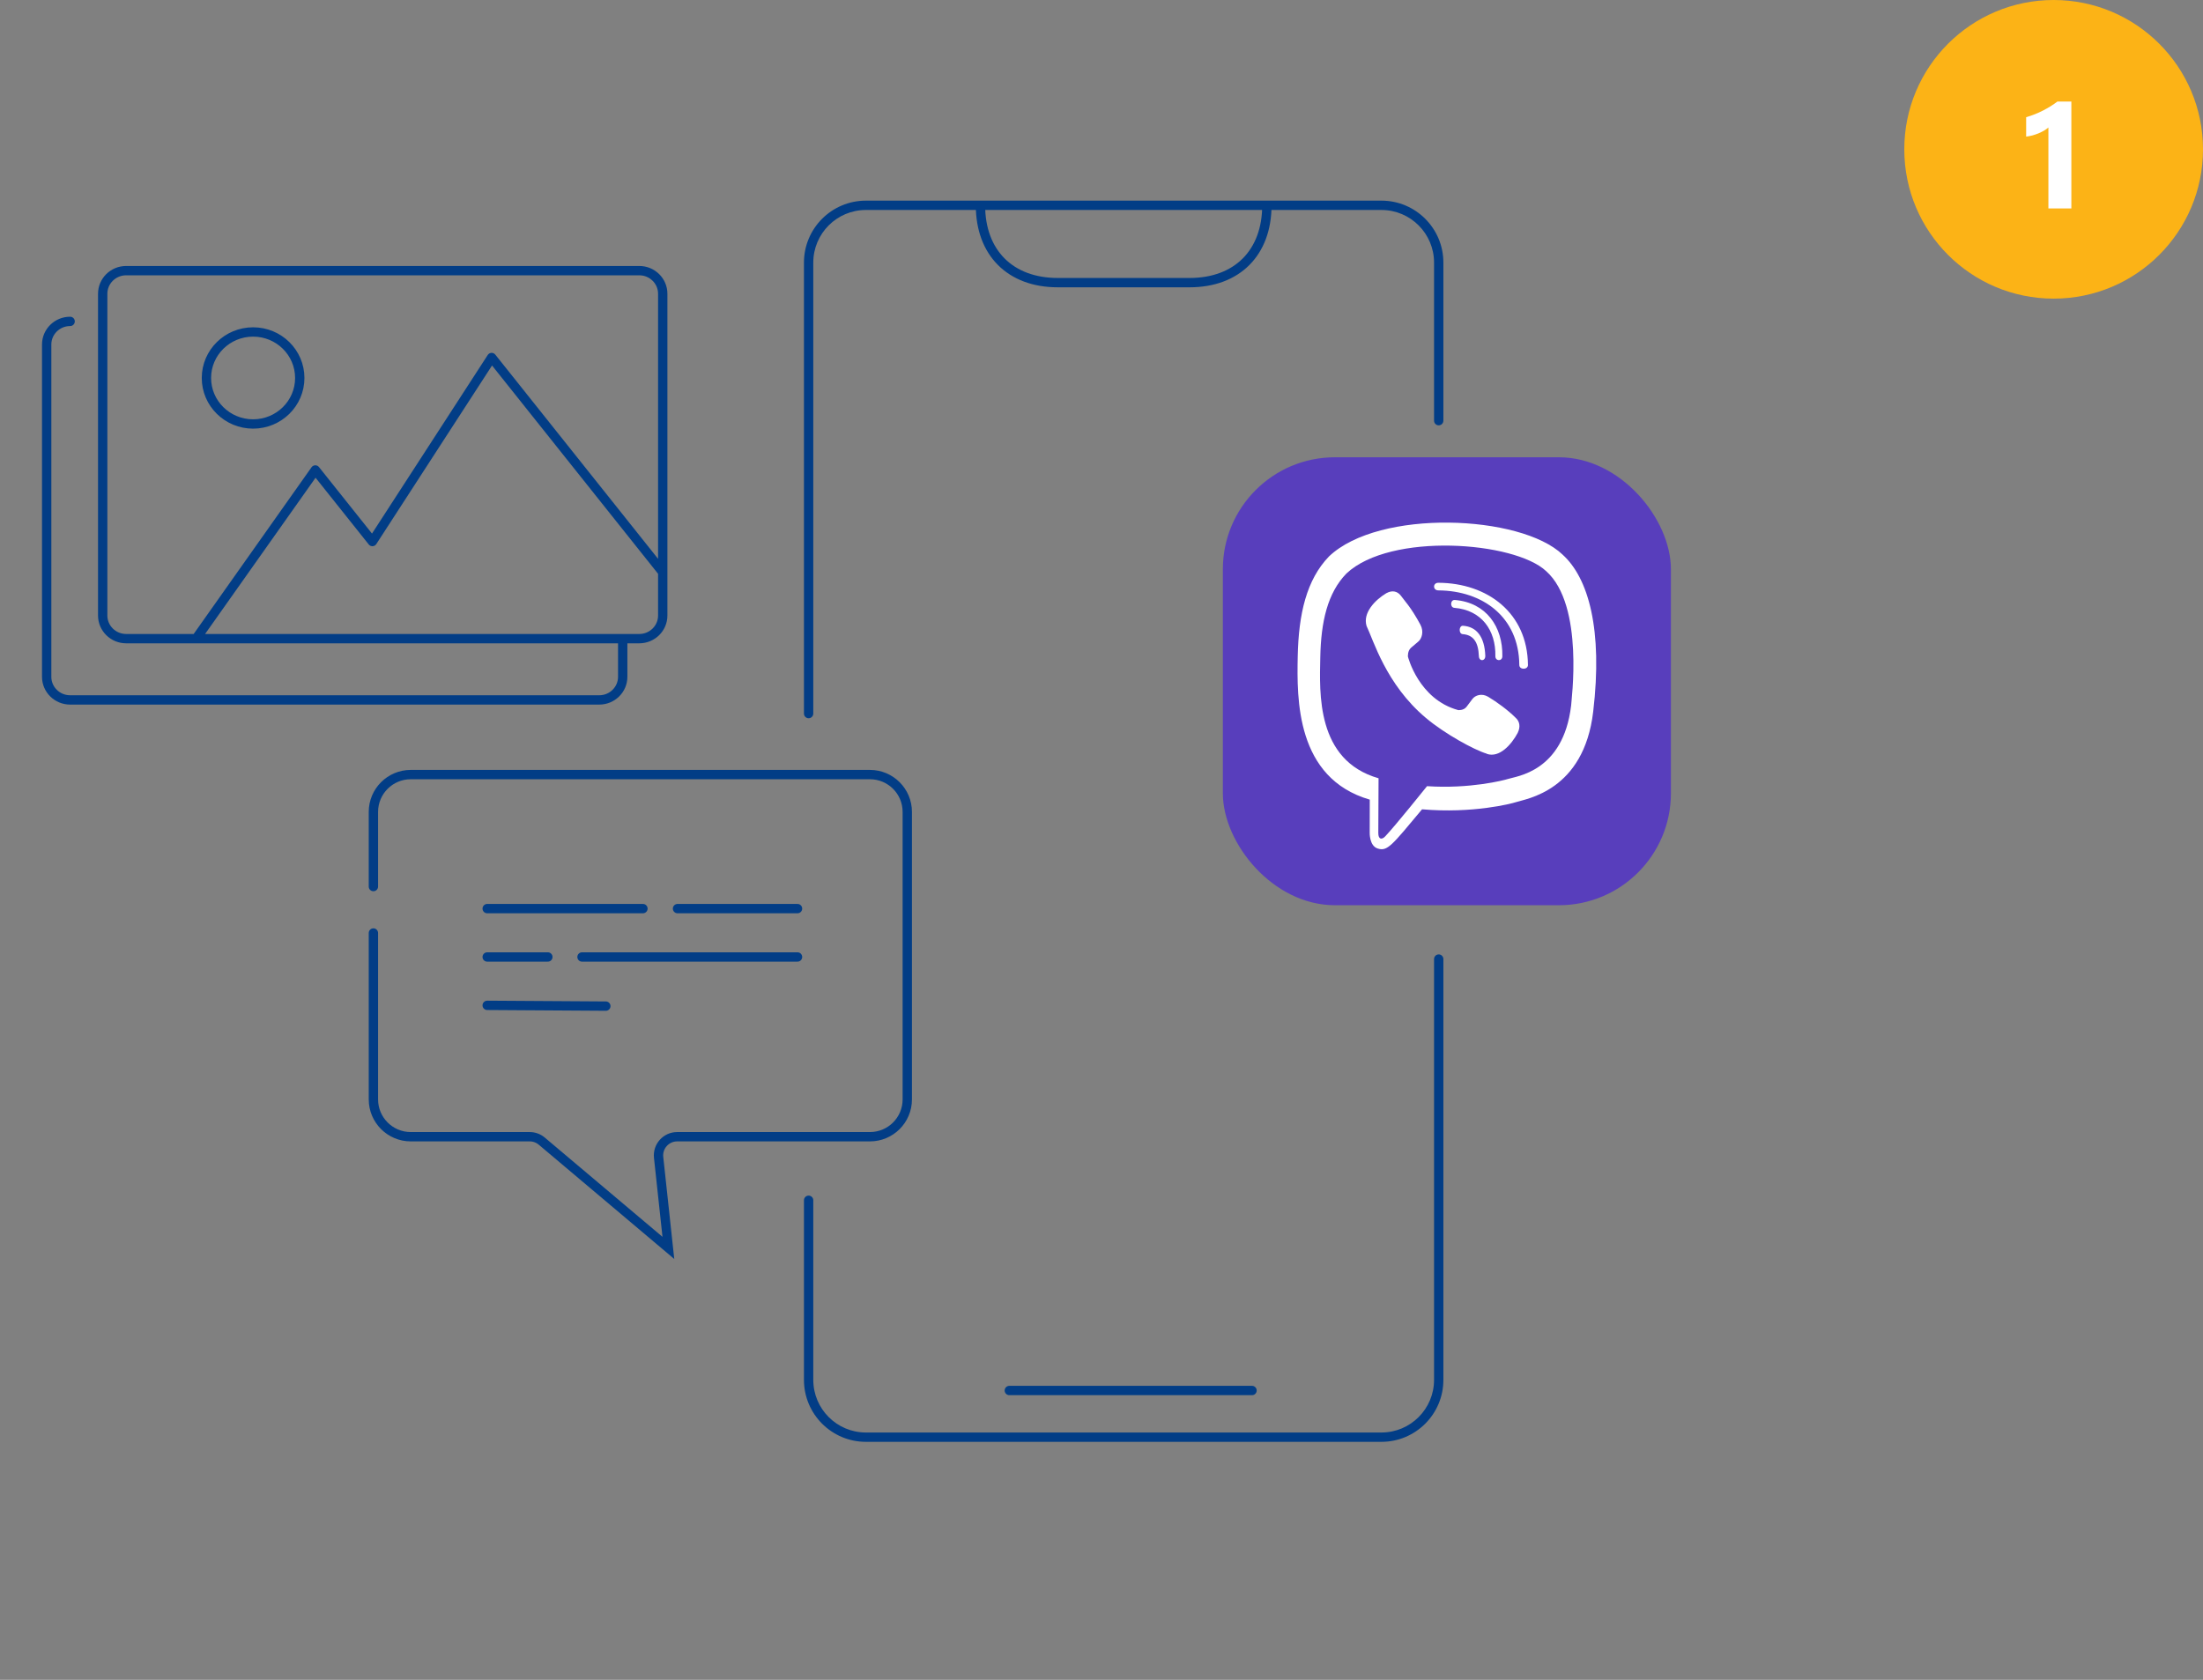 <svg width="236" height="180" viewBox="0 0 236 180" fill="none" xmlns="http://www.w3.org/2000/svg">
<rect x="0" y="0" width="236" height="180" fill="#808080" stroke="none"/>
<circle cx="220" cy="16" r="16" fill="#FCB316"/>
<path d="M221.898 10.88V22.333H219.438V13.661C219.302 13.781 219.141 13.896 218.953 14.005C218.771 14.109 218.576 14.206 218.367 14.294C218.159 14.377 217.943 14.45 217.719 14.513C217.495 14.57 217.273 14.612 217.055 14.638V12.56C217.695 12.372 218.299 12.133 218.867 11.841C219.435 11.549 219.948 11.229 220.406 10.88H221.898Z" fill="white"/>
<path d="M105.034 22V21.5H104.534V22H105.034ZM135.716 22H136.216V21.5H135.716V22ZM87.125 128.615C87.125 128.339 86.901 128.115 86.625 128.115C86.349 128.115 86.125 128.339 86.125 128.615H87.125ZM153.625 45.077C153.625 45.353 153.849 45.577 154.125 45.577C154.401 45.577 154.625 45.353 154.625 45.077H153.625ZM154.625 102.769C154.625 102.493 154.401 102.269 154.125 102.269C153.849 102.269 153.625 102.493 153.625 102.769H154.625ZM86.125 76.462C86.125 76.738 86.349 76.962 86.625 76.962C86.901 76.962 87.125 76.738 87.125 76.462H86.125ZM105.034 22.5H135.716V21.5H105.034V22.5ZM127.434 29.786H113.316V30.786H127.434V29.786ZM113.316 29.786C110.88 29.786 108.946 29.022 107.622 27.697C106.298 26.372 105.534 24.437 105.534 22H104.534C104.534 24.649 105.369 26.857 106.915 28.404C108.461 29.951 110.667 30.786 113.316 30.786V29.786ZM135.216 22C135.216 24.437 134.452 26.372 133.128 27.697C131.804 29.022 129.87 29.786 127.434 29.786V30.786C130.083 30.786 132.289 29.951 133.835 28.404C135.381 26.857 136.216 24.649 136.216 22H135.216ZM147.989 153.5H92.761V154.5H147.989V153.5ZM92.761 22.5H147.989V21.5H92.761V22.5ZM87.125 147.86V128.615H86.125V147.86H87.125ZM153.625 28.14V45.077H154.625V28.14H153.625ZM153.625 102.769V147.86H154.625V102.769H153.625ZM87.125 76.462V28.14H86.125V76.462H87.125ZM92.761 21.5C89.096 21.5 86.125 24.473 86.125 28.14H87.125C87.125 25.025 89.649 22.5 92.761 22.5V21.5ZM92.761 153.5C89.649 153.5 87.125 150.975 87.125 147.86H86.125C86.125 151.527 89.096 154.5 92.761 154.5V153.5ZM147.989 154.5C151.654 154.5 154.625 151.527 154.625 147.86H153.625C153.625 150.975 151.101 153.5 147.989 153.5V154.5ZM147.989 22.5C151.101 22.5 153.625 25.025 153.625 28.14H154.625C154.625 24.473 151.654 21.5 147.989 21.5V22.5Z" fill="#023D86"/>
<line x1="108.125" y1="149" x2="134.125" y2="149" stroke="#023D86" stroke-linecap="round"/>
<rect x="131" y="49" width="48" height="48" rx="12" fill="#583EBC"/>
<path d="M170.673 76.262C171.715 67.48 170.173 61.936 167.392 59.429L167.393 59.427C162.904 55.145 147.745 54.511 142.375 59.62C139.963 62.118 139.114 65.786 139.021 70.326C138.928 74.868 138.817 83.375 146.731 85.683H146.738L146.731 89.208C146.731 89.208 146.677 90.636 147.588 90.923C148.629 91.261 149.101 90.598 152.34 86.722C157.757 87.193 161.917 86.115 162.389 85.957C163.483 85.59 169.672 84.77 170.673 76.262ZM152.874 84.242C152.874 84.242 149.445 88.525 148.379 89.636C148.03 89.998 147.648 89.964 147.653 89.247C147.653 88.777 147.68 83.396 147.68 83.396C140.97 81.469 141.365 74.225 141.438 70.435C141.511 66.644 142.203 63.539 144.245 61.448C148.957 57.023 162.247 58.013 165.633 61.2C169.773 64.877 168.299 75.263 168.308 75.617C167.457 82.718 162.442 83.168 161.52 83.476C161.125 83.607 157.467 84.55 152.874 84.242Z" fill="white"/>
<path d="M154.086 62.447C153.476 62.447 153.476 63.257 154.086 63.263C158.819 63.294 162.716 66.103 162.759 71.254C162.759 71.797 163.694 71.79 163.686 71.247H163.684C163.633 65.697 159.378 62.478 154.086 62.447Z" fill="white"/>
<path d="M160.193 70.309C160.182 70.863 160.935 70.889 160.941 70.328C161.004 67.168 159.215 64.565 155.853 64.291C155.361 64.252 155.31 65.094 155.801 65.133C158.716 65.374 160.252 67.541 160.193 70.309Z" fill="white"/>
<path d="M159.424 74.664C158.727 74.249 158.017 74.507 157.724 74.915L157.11 75.732C156.798 76.147 156.216 76.092 156.216 76.092C151.963 74.935 150.826 70.358 150.826 70.358C150.826 70.358 150.774 69.739 151.163 69.406L151.931 68.753C152.314 68.44 152.557 67.685 152.166 66.944C151.122 65.004 150.421 64.335 150.064 63.821C149.689 63.338 149.124 63.229 148.537 63.555H148.525C147.304 64.29 145.968 65.664 146.396 67.079C147.125 68.57 148.466 73.326 152.738 76.919C154.745 78.618 157.923 80.359 159.272 80.761L159.284 80.782C160.613 81.237 161.906 79.809 162.596 78.517V78.506C162.902 77.881 162.8 77.289 162.353 76.901C161.56 76.106 160.364 75.228 159.424 74.664Z" fill="white"/>
<path d="M156.694 67.951C157.822 68.034 158.369 68.779 158.427 70.309C158.448 70.906 159.135 70.865 159.114 70.267C159.039 68.27 158.215 67.157 156.731 67.054C156.28 67.019 156.237 67.917 156.694 67.951Z" fill="white"/>
<path d="M40.002 95V87C40.002 84.791 41.793 83 44.002 83H93.194C95.403 83 97.194 84.791 97.194 87V98.976C97.194 90.215 97.194 109.169 97.194 117.809C97.194 120.018 95.403 121.806 93.194 121.806H72.543C71.354 121.806 70.428 122.838 70.555 124.02L71.6 133.718L58.037 122.277C57.677 121.973 57.22 121.806 56.748 121.806H55.96H44.002C41.793 121.806 40.002 120.015 40.002 117.806V99.976" stroke="#023D86" stroke-linecap="round"/>
<path d="M85.435 97.362H72.58M52.191 97.362H68.876M85.435 102.545H62.349M52.191 102.545H58.69M52.191 107.728L64.902 107.81" stroke="#023D86" stroke-linecap="round"/>
<path d="M7.513 34.439C6.125 34.439 5 35.548 5 36.916V72.522C5 73.891 6.125 75 7.513 75H64.196C65.584 75 66.709 73.891 66.709 72.522V68.434M21.005 68.434L33.781 50.36L39.892 58.028L52.669 38.311L71 61.314M66.709 68.434H68.484C69.871 68.434 70.997 67.325 70.997 65.957V31.478C70.997 30.109 69.871 29 68.484 29H13.515C12.127 29 11.002 30.109 11.002 31.478V65.957C11.002 67.325 12.127 68.434 13.515 68.434H66.709ZM32.113 40.502C32.113 43.224 29.875 45.431 27.114 45.431C24.352 45.431 22.114 43.224 22.114 40.502C22.114 37.779 24.352 35.572 27.114 35.572C29.875 35.572 32.113 37.779 32.113 40.502Z" stroke="#023D86" stroke-linecap="round" stroke-linejoin="round"/>
</svg>

